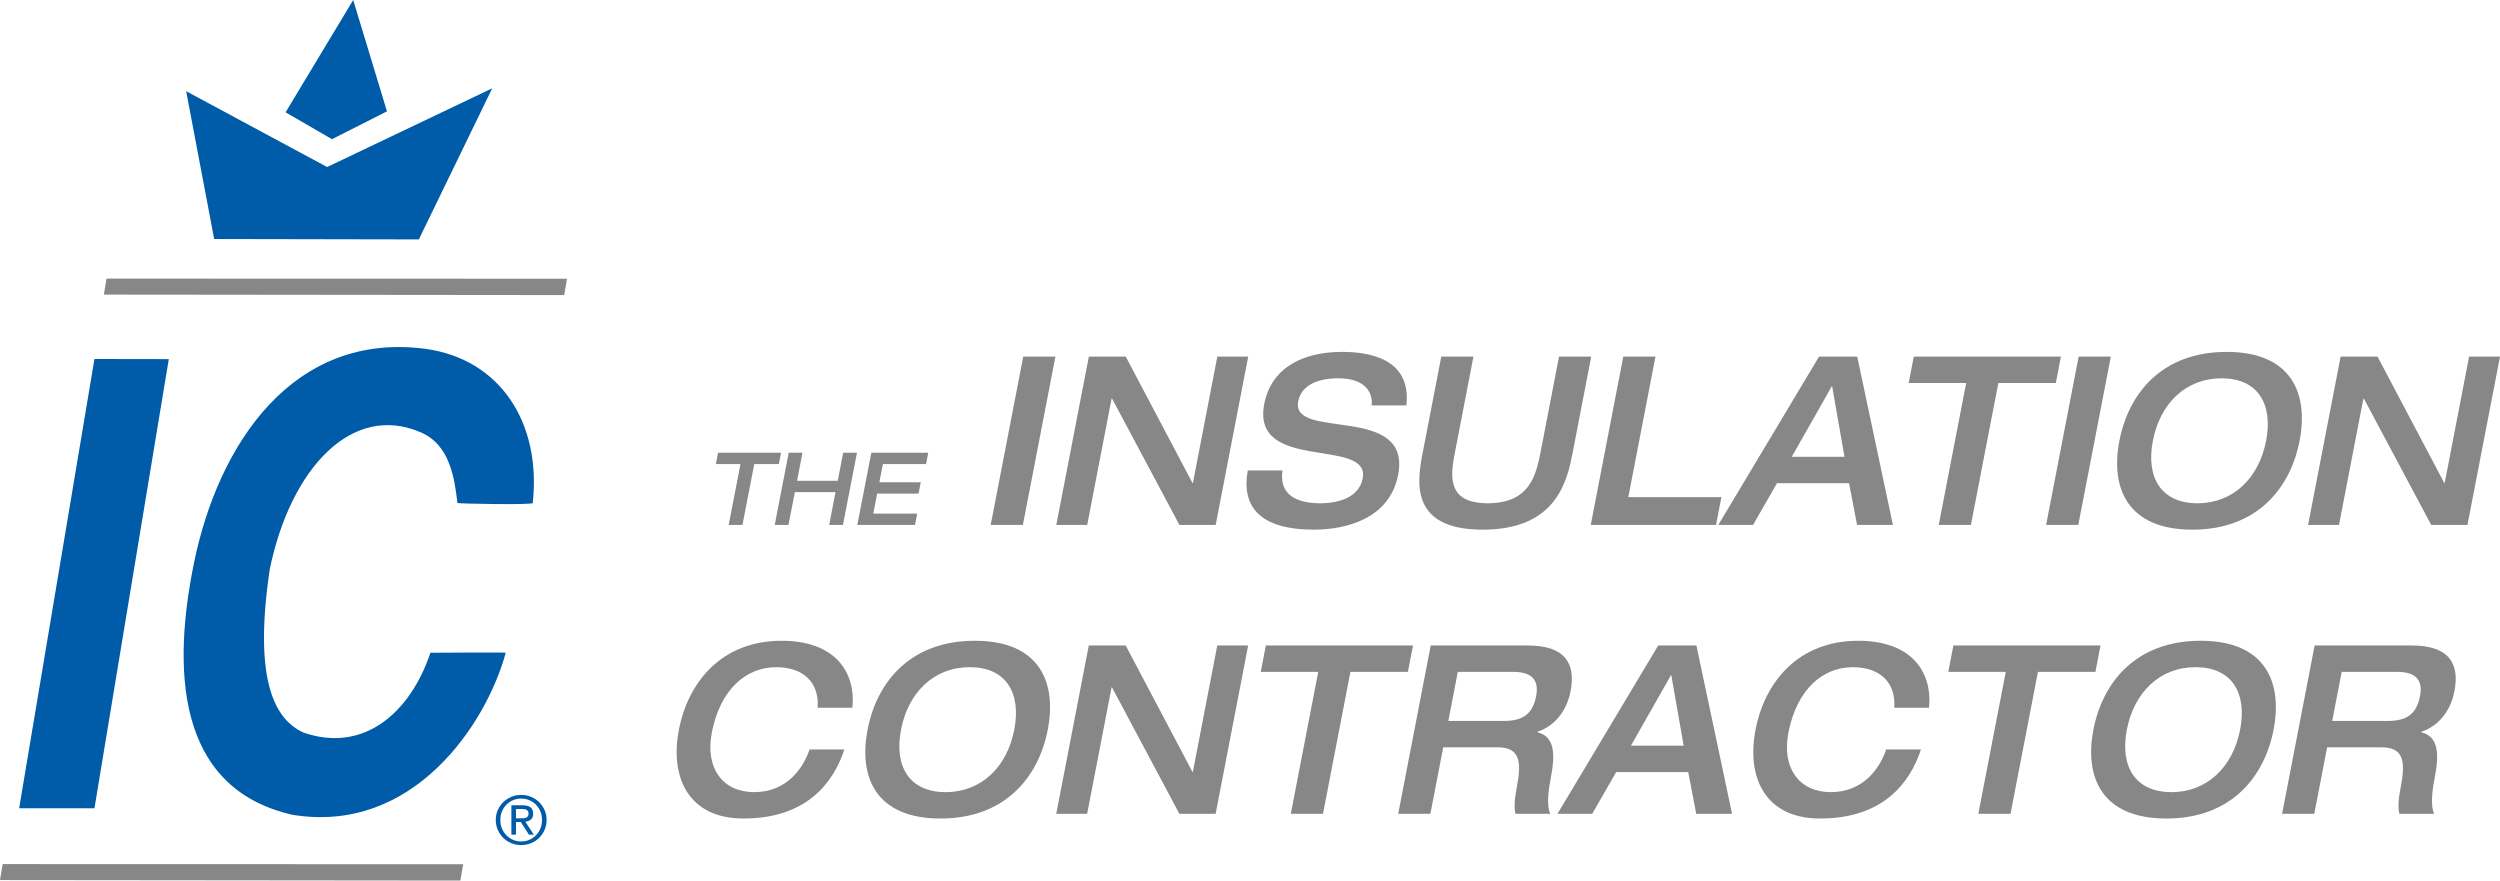 <?xml version="1.0" encoding="UTF-8" standalone="no"?><!DOCTYPE svg PUBLIC "-//W3C//DTD SVG 1.1//EN" "http://www.w3.org/Graphics/SVG/1.1/DTD/svg11.dtd"><svg width="100%" height="100%" viewBox="0 0 244 86" version="1.1" xmlns="http://www.w3.org/2000/svg" xmlns:xlink="http://www.w3.org/1999/xlink" xml:space="preserve" xmlns:serif="http://www.serif.com/" style="fill-rule:evenodd;clip-rule:evenodd;stroke-linejoin:round;stroke-miterlimit:1.414;"><g id="Laag-1--Layer---Layer-" serif:id="Laag 1 (Layer) (Layer)"><path d="M34.472,0l-6.597,10.961l4.524,2.624l5.37,-2.717l-3.297,-10.868Z" style="fill:#005ca9;fill-rule:nonzero;"/><path d="M40.88,23.367l-19.977,-0.038l-2.733,-14.428l13.757,7.401l16.114,-7.682l-7.161,14.747Z" style="fill:#005ca9;fill-rule:nonzero;"/><path d="M41.531,34.047c7.277,1.005 11.316,7.198 10.467,15.044c0.024,0.211 -7.325,0.071 -7.35,0c-0.283,-2.247 -0.66,-5.715 -3.674,-6.933c-6.573,-2.786 -12.587,3.442 -14.645,13.399c-1.559,10.521 0.321,14.543 3.243,15.924c5.936,2.085 10.483,-1.943 12.438,-7.774c0,0 7.398,-0.048 7.35,0c-1.885,6.931 -9.008,17.747 -20.81,15.818c-11.579,-2.626 -11.644,-14.615 -9.628,-24.527c2.387,-11.728 9.714,-22.657 22.609,-20.951" style="fill:#005ca9;fill-rule:nonzero;"/><path d="M9.219,78.884l-7.35,0l7.35,-43.846l7.255,0.012l-7.255,43.834Z" style="fill:#005ca9;fill-rule:nonzero;"/><path d="M10.135,28.754l0.261,-1.562l44.947,0.012l-0.278,1.596l-44.93,-0.046Z" style="fill:#878787;fill-rule:nonzero;"/><path d="M0,85.897l0.262,-1.562l44.947,0.012l-0.278,1.596l-44.931,-0.046Z" style="fill:#878787;fill-rule:nonzero;"/><path d="M50.828,79.87c0.101,0 0.197,-0.004 0.287,-0.01c0.089,-0.008 0.17,-0.024 0.24,-0.055c0.071,-0.03 0.127,-0.078 0.169,-0.142c0.042,-0.063 0.063,-0.151 0.063,-0.265c0,-0.097 -0.019,-0.173 -0.057,-0.23c-0.037,-0.057 -0.085,-0.1 -0.145,-0.132c-0.06,-0.03 -0.127,-0.051 -0.205,-0.062c-0.076,-0.009 -0.152,-0.015 -0.227,-0.015l-0.593,0l0,0.911l0.468,0Zm0.197,-1.273c0.344,0 0.598,0.069 0.762,0.203c0.165,0.136 0.248,0.342 0.248,0.617c0,0.257 -0.073,0.447 -0.218,0.567c-0.145,0.121 -0.326,0.191 -0.541,0.214l0.825,1.264l-0.481,0l-0.786,-1.232l-0.474,0l0,1.232l-0.448,0l0,-2.865l1.113,0Zm-2.034,2.26c0.103,0.255 0.247,0.476 0.429,0.665c0.182,0.188 0.397,0.336 0.646,0.442c0.249,0.109 0.518,0.162 0.808,0.162c0.286,0 0.552,-0.053 0.798,-0.162c0.247,-0.106 0.461,-0.254 0.643,-0.442c0.182,-0.189 0.326,-0.41 0.429,-0.665c0.104,-0.256 0.155,-0.534 0.155,-0.836c0,-0.294 -0.051,-0.566 -0.155,-0.82c-0.103,-0.253 -0.247,-0.474 -0.429,-0.659c-0.182,-0.186 -0.396,-0.332 -0.643,-0.44c-0.246,-0.106 -0.512,-0.16 -0.798,-0.16c-0.29,0 -0.559,0.054 -0.808,0.16c-0.249,0.108 -0.464,0.254 -0.646,0.44c-0.182,0.185 -0.326,0.406 -0.429,0.659c-0.103,0.254 -0.155,0.526 -0.155,0.82c0,0.302 0.052,0.58 0.155,0.836m-0.405,-1.8c0.131,-0.297 0.311,-0.556 0.536,-0.774c0.228,-0.218 0.492,-0.39 0.793,-0.514c0.3,-0.126 0.62,-0.187 0.959,-0.187c0.338,0 0.658,0.061 0.957,0.187c0.299,0.124 0.56,0.296 0.784,0.514c0.224,0.218 0.402,0.477 0.535,0.774c0.132,0.296 0.198,0.617 0.198,0.964c0,0.354 -0.066,0.682 -0.198,0.981c-0.133,0.299 -0.311,0.559 -0.535,0.778c-0.224,0.223 -0.485,0.393 -0.784,0.516c-0.299,0.122 -0.619,0.184 -0.957,0.184c-0.339,0 -0.659,-0.062 -0.959,-0.184c-0.301,-0.123 -0.565,-0.293 -0.793,-0.516c-0.225,-0.219 -0.405,-0.479 -0.536,-0.778c-0.133,-0.299 -0.199,-0.627 -0.199,-0.981c0,-0.347 0.066,-0.668 0.199,-0.964" style="fill:#005ca9;fill-rule:nonzero;"/><path d="M72.272,45.29l-2.401,0l0.213,-1.106l6.149,0l-0.215,1.106l-2.402,0l-1.152,5.945l-1.345,0l1.153,-5.945Z" style="fill:#878787;fill-rule:nonzero;"/><path d="M76.98,44.184l1.344,0l-0.532,2.745l3.971,0l0.532,-2.745l1.345,0l-1.368,7.051l-1.345,0l0.62,-3.2l-3.971,0l-0.62,3.2l-1.343,0l1.367,-7.051Z" style="fill:#878787;fill-rule:nonzero;"/><path d="M85.042,44.184l5.557,0l-0.216,1.106l-4.211,0l-0.346,1.778l4.042,0l-0.214,1.106l-4.043,0l-0.378,1.955l4.284,0l-0.214,1.106l-5.629,0l1.368,-7.051Z" style="fill:#878787;fill-rule:nonzero;"/><path d="M99.868,34.805l3.14,0l-3.175,16.429l-3.141,0l3.176,-16.429Z" style="fill:#878787;fill-rule:nonzero;"/><path d="M106.271,34.805l3.6,0l6.515,12.334l0.042,0l2.383,-12.334l3.015,0l-3.176,16.429l-3.538,0l-6.576,-12.333l-0.043,0l-2.382,12.333l-3.016,0l3.176,-16.429Z" style="fill:#878787;fill-rule:nonzero;"/><path d="M130.968,34.345c2.303,0 6.819,0.46 6.296,5.223l-3.391,0c0.141,-1.265 -0.639,-2.645 -3.256,-2.645c-2.094,0 -3.613,0.713 -3.912,2.254c-0.747,3.865 11.108,0.161 9.751,7.18c-0.818,4.234 -5.031,5.337 -8.213,5.337c-5.38,0 -7.087,-2.323 -6.462,-5.775l3.391,0c-0.335,2.162 1.098,3.2 3.674,3.2c1.905,0 3.805,-0.622 4.151,-2.417c0.788,-4.073 -10.908,-0.529 -9.607,-7.273c0.707,-3.657 3.936,-5.084 7.578,-5.084" style="fill:#878787;fill-rule:nonzero;"/><path d="M140.668,34.805l3.141,0l-1.792,9.273c-0.441,2.278 -0.89,5.04 3.192,5.04c4.102,0 4.72,-2.762 5.161,-5.04l1.792,-9.273l3.141,0l-1.811,9.366c-0.525,2.714 -1.538,7.524 -8.781,7.524c-7.223,0 -6.377,-4.81 -5.852,-7.524l1.809,-9.366Z" style="fill:#878787;fill-rule:nonzero;"/><path d="M158.433,34.805l3.14,0l-2.65,13.715l9.086,0l-0.525,2.714l-12.227,0l3.176,-16.429Z" style="fill:#878787;fill-rule:nonzero;"/><path d="M180.024,44.585l-1.215,-6.927l-3.935,6.927l5.15,0Zm-2.485,-9.78l3.727,0l3.481,16.429l-3.496,0l-0.783,-4.073l-7.033,0l-2.338,4.073l-3.391,0l9.833,-16.429Z" style="fill:#878787;fill-rule:nonzero;"/><path d="M191.898,37.382l-5.611,0l0.498,-2.578l14.361,0l-0.498,2.578l-5.61,0l-2.677,13.853l-3.142,0l2.679,-13.853Z" style="fill:#878787;fill-rule:nonzero;"/><path d="M202.876,34.805l3.14,0l-3.174,16.429l-3.142,0l3.176,-16.429Z" style="fill:#878787;fill-rule:nonzero;"/><path d="M221.173,43.02c0.698,-3.613 -0.831,-6.097 -4.347,-6.097c-3.518,0 -6.008,2.484 -6.706,6.097c-0.698,3.613 0.832,6.098 4.349,6.098c3.516,0 6.006,-2.485 6.704,-6.098m-14.319,0c0.894,-4.625 4.147,-8.675 10.469,-8.675c6.322,0 8.011,4.05 7.117,8.675c-0.895,4.626 -4.147,8.675 -10.469,8.675c-6.323,0 -8.011,-4.049 -7.117,-8.675" style="fill:#878787;fill-rule:nonzero;"/><path d="M228.445,34.805l3.6,0l6.515,12.334l0.042,0l2.382,-12.334l3.016,0l-3.176,16.429l-3.538,0l-6.576,-12.333l-0.043,0l-2.382,12.333l-3.016,0l3.176,-16.429Z" style="fill:#878787;fill-rule:nonzero;"/><path d="M79.803,69.073c0.166,-2.484 -1.412,-3.956 -4.05,-3.956c-2.889,0 -5.454,2.116 -6.282,6.396c-0.662,3.429 1.036,5.799 4.134,5.799c3.266,0 4.826,-2.44 5.41,-4.165l3.393,0c-1.072,3.267 -3.69,6.74 -9.845,6.74c-5.401,0 -7.194,-4.048 -6.301,-8.673c0.895,-4.625 4.148,-8.675 10.03,-8.675c5.15,0 7.252,2.99 6.902,6.534l-3.391,0Z" style="fill:#878787;fill-rule:nonzero;"/><path d="M98.995,71.214c0.698,-3.614 -0.831,-6.098 -4.348,-6.098c-3.518,0 -6.008,2.484 -6.706,6.098c-0.698,3.612 0.833,6.098 4.349,6.098c3.517,0 6.007,-2.486 6.705,-6.098m-14.319,0c0.893,-4.626 4.147,-8.676 10.469,-8.676c6.322,0 8.011,4.05 7.117,8.676c-0.895,4.625 -4.147,8.674 -10.469,8.674c-6.324,0 -8.011,-4.049 -7.117,-8.674" style="fill:#878787;fill-rule:nonzero;"/><path d="M106.266,62.998l3.6,0l6.515,12.335l0.042,0l2.384,-12.335l3.014,0l-3.176,16.43l-3.537,0l-6.576,-12.335l-0.044,0l-2.382,12.335l-3.016,0l3.176,-16.43Z" style="fill:#878787;fill-rule:nonzero;"/><path d="M128.661,65.576l-5.611,0l0.498,-2.578l14.361,0l-0.497,2.578l-5.611,0l-2.677,13.853l-3.141,0l2.678,-13.853Z" style="fill:#878787;fill-rule:nonzero;"/><path d="M146.779,70.362c1.738,0 2.792,-0.576 3.146,-2.416c0.33,-1.702 -0.567,-2.37 -2.221,-2.37l-5.422,0l-0.925,4.786l5.422,0Zm-7.14,-7.364l9.464,0c3.809,0 4.676,1.911 4.182,4.466c-0.413,2.138 -1.74,3.473 -3.236,3.957l-0.008,0.045c1.7,0.415 1.768,2.118 1.319,4.442c-0.151,0.781 -0.486,2.623 -0.053,3.519l-3.391,0c-0.14,-0.458 -0.128,-1.288 0.103,-2.485c0.455,-2.346 0.481,-4.002 -1.822,-4.002l-5.338,0l-1.254,6.487l-3.14,0l3.174,-16.429Z" style="fill:#878787;fill-rule:nonzero;"/><path d="M164.327,72.778l-1.215,-6.925l-3.935,6.925l5.15,0Zm-2.485,-9.78l3.727,0l3.481,16.43l-3.496,0l-0.783,-4.073l-7.033,0l-2.338,4.073l-3.391,0l9.833,-16.43Z" style="fill:#878787;fill-rule:nonzero;"/><path d="M184.88,69.073c0.166,-2.484 -1.412,-3.956 -4.05,-3.956c-2.889,0 -5.454,2.116 -6.282,6.396c-0.662,3.429 1.036,5.799 4.134,5.799c3.266,0 4.826,-2.44 5.411,-4.165l3.392,0c-1.071,3.267 -3.69,6.74 -9.844,6.74c-5.402,0 -7.195,-4.048 -6.301,-8.673c0.895,-4.625 4.147,-8.675 10.029,-8.675c5.151,0 7.252,2.99 6.902,6.534l-3.391,0Z" style="fill:#878787;fill-rule:nonzero;"/><path d="M195.763,65.576l-5.61,0l0.497,-2.578l14.361,0l-0.497,2.578l-5.611,0l-2.677,13.853l-3.141,0l2.678,-13.853Z" style="fill:#878787;fill-rule:nonzero;"/><path d="M218.636,71.214c0.698,-3.614 -0.831,-6.098 -4.348,-6.098c-3.518,0 -6.008,2.484 -6.706,6.098c-0.698,3.612 0.833,6.098 4.349,6.098c3.517,0 6.007,-2.486 6.705,-6.098m-14.319,0c0.894,-4.626 4.147,-8.676 10.469,-8.676c6.322,0 8.011,4.05 7.117,8.676c-0.895,4.625 -4.147,8.674 -10.469,8.674c-6.324,0 -8.011,-4.049 -7.117,-8.674" style="fill:#878787;fill-rule:nonzero;"/><path d="M233.047,70.362c1.738,0 2.791,-0.576 3.146,-2.416c0.33,-1.702 -0.567,-2.37 -2.221,-2.37l-5.422,0l-0.926,4.786l5.423,0Zm-7.14,-7.364l9.464,0c3.809,0 4.676,1.911 4.181,4.466c-0.412,2.138 -1.739,3.473 -3.235,3.957l-0.008,0.045c1.7,0.415 1.768,2.118 1.318,4.442c-0.151,0.781 -0.485,2.623 -0.052,3.519l-3.391,0c-0.141,-0.458 -0.129,-1.288 0.103,-2.485c0.454,-2.346 0.481,-4.002 -1.822,-4.002l-5.338,0l-1.254,6.487l-3.14,0l3.174,-16.429Z" style="fill:#878787;fill-rule:nonzero;"/></g></svg>